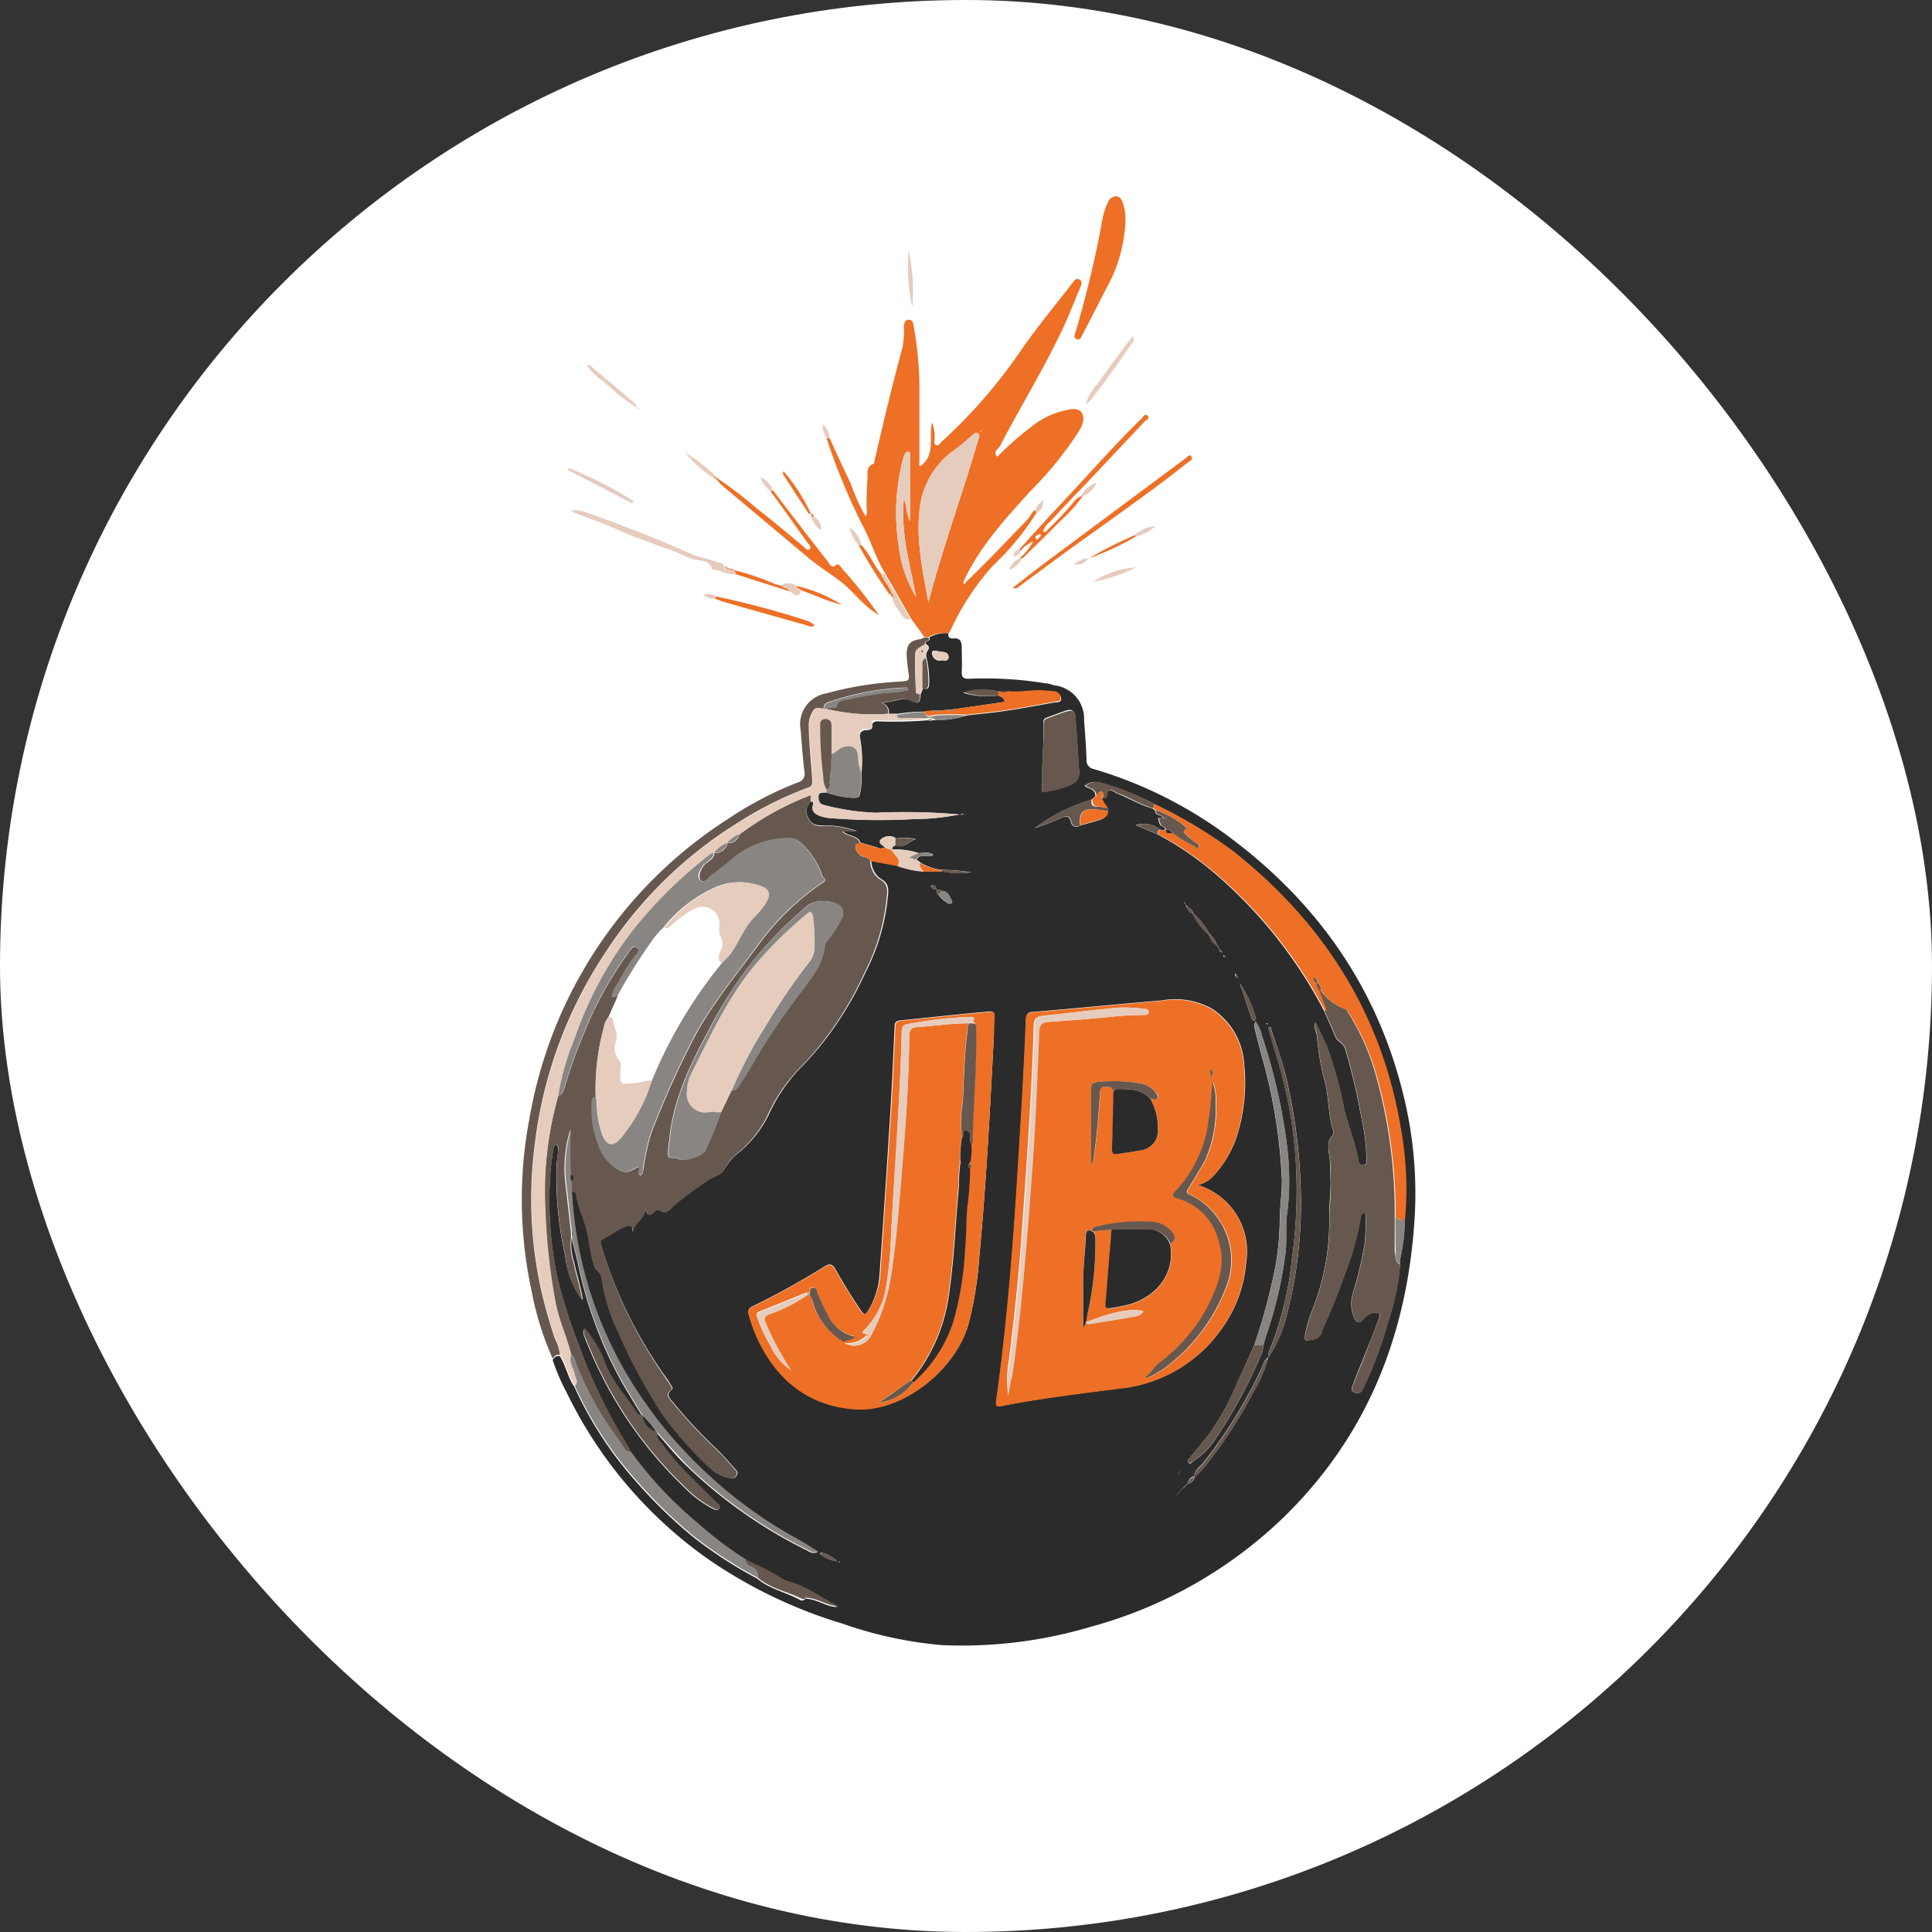 <?xml version="1.0" encoding="UTF-8"?> <svg xmlns="http://www.w3.org/2000/svg" viewBox="0 0 180 180"><rect x="0" y="0" width="180" height="180" fill="#333333" stroke="none"/><defs><style>.cls-1{fill:#fff;}.cls-2{fill:#2b2b2b;}.cls-3{fill:#ed7026;}.cls-4{fill:#67584f;}.cls-5{fill:#e6ccbd;}.cls-6{fill:#888582;}</style></defs><g id="Слой_2" data-name="Слой 2"><g id="Слой_1-2" data-name="Слой 1"><rect class="cls-1" width="180" height="180" rx="90"></rect><path class="cls-2" d="M88.37,59c-.08.41.14.5.49.48.55-.05.74.28.74.76,0,.78.05,1.56,0,2.34,0,.51.13.67.65.66a34.83,34.83,0,0,1,7.14.42c.28,0,.56.12.83.19A3.13,3.13,0,0,1,101,67.14c.1,1.22.19,2.44.23,3.65a.8.8,0,0,0,.67.86,40,40,0,0,1,12.18,6c8.5,6.19,14.26,14.28,16.72,24.57a38.1,38.1,0,0,1,1,11.21c-.65,10.72-4.31,20.17-12.06,27.79a41.46,41.46,0,0,1-18.07,10.33,42,42,0,0,1-13.92,1.72,37.62,37.62,0,0,1-9.26-2,44.66,44.66,0,0,1-12.5-6,40.67,40.67,0,0,1-13.21-15.56,19.92,19.92,0,0,1-1.29-3,.64.64,0,0,1,.67-.37c.56.91.74,2,1.36,2.88a35,35,0,0,0,5.86,8.95,45.51,45.51,0,0,0,5.16,5,40,40,0,0,0,6,3.9c1.18,1,2.7,1.26,4,2a.35.35,0,0,0,.48-.12h0c1.07,0,2,.79,3,.77-1.59-.73-3-1.88-4.68-2.31a2.44,2.44,0,0,1-.69-.33c-1-.66-2.18-1.16-3.29-1.72a34.15,34.15,0,0,1-4.57-3.47,35.64,35.64,0,0,1-6-6.38l-.08-.14a.12.12,0,0,0-.08-.06,2,2,0,0,0-.17-.43A54.42,54.42,0,0,1,54,125.54a50.2,50.2,0,0,1-2.11-6.64,35.23,35.23,0,0,1-.64-9.34,25.28,25.28,0,0,1,.32-2.6c0-.14.1-.27.23-.28s.22.2.21.34c0,.49-.12,1-.15,1.46a33,33,0,0,0,.8,8.52,7.85,7.85,0,0,0,1.64,4.11c-.17-1.24-.57-2.33-.79-3.46a5.37,5.37,0,0,1-.25-2.32c.21.84.42,1.68.61,2.52A39,39,0,0,0,58,128.9c.58,1,1.2,2,1.81,3-.32,0-.47-.19-.62-.41-1-1.54-2.32-2.87-2.92-4.69a11.11,11.11,0,0,0-1.82-3c-.24.37,0,.68.1,1,.38.94.77,1.87,1.22,2.78a38,38,0,0,0,8.06,11.07,10.49,10.49,0,0,0,2.53,1.9c.22.11.5.19.65,0s-.13-.35-.26-.49c-1.17-1.17-2.36-2.32-3.5-3.52-.65-.7-1.21-1.49-1.81-2.22a.93.93,0,0,1-.24-.79c.95,1.05,1.84,2.19,2.88,3.15a44.14,44.14,0,0,0,11.19,7.81.92.92,0,0,0,.9.13c-.66-.41-1.24-.82-1.87-1.15a41.72,41.72,0,0,1-9.49-7.1,40.39,40.39,0,0,1-5.41-6.59A37.43,37.43,0,0,1,53.27,111c.2,0,.4.08.43.28.23,1.41.95,2.67,1.16,4.09a15.06,15.06,0,0,0,.56,2.65c.15.41.61.56.65,1a17.36,17.36,0,0,0,1.57,5.1,51.38,51.38,0,0,0,4.12,7.66,34.65,34.65,0,0,0,4.36,4.94,3.82,3.82,0,0,0,1.94,1,.44.44,0,0,0,.53-.19.38.38,0,0,0,0-.56c-.61-.67-1.19-1.38-1.85-2a45.54,45.54,0,0,1-4-4.29c-.28-.33-.79-.72-.15-1.22.15-.12,0-.3-.07-.42-.22-.35-.44-.7-.68-1A41.69,41.69,0,0,1,56,116c-.08-.26-.1-.47.17-.6.66-.33,1.23-.81,1.94-1.09s.81-.21.82.5c.11-1,1.18-1.26,1.18-2.27.15.67.39.79.82.36.14-.13.34-.27.48-.17.66.47,1-.09,1.35-.42A36.54,36.54,0,0,1,66,109.93c.49-.34,1.18-.44,1.48-1a5.37,5.37,0,0,1,1.38-1.57,10.62,10.62,0,0,0,2.89-3.78,15.33,15.33,0,0,1,2.75-4,31.45,31.45,0,0,0,2.16-2.43,32.23,32.23,0,0,0,4-6.6,19.32,19.32,0,0,0,2-6.49c.05-.7.36-1.62-.48-2.11a2.08,2.08,0,0,1-1-1.77l2.54.48a8.86,8.86,0,0,0,2.44.52l1.67,0a6.8,6.8,0,0,0,2.66.08,20.19,20.19,0,0,0-2.69-.22,4.69,4.69,0,0,1-2-.65l-.4-.3c.36-.64,1-.09,1.56-.44-.45-.34-.92-.16-1.36-.17a7,7,0,0,0-2.48-.34h0c0-.21.13-.37.36-.38.78.34,1.23-.44,1.88-.57a4.53,4.53,0,0,0-1.87-.07,1.08,1.08,0,0,0-1.39.07c-.32.35.18.53.38.75a.86.86,0,0,1-.81,0l-1.49-.43c-.28-.7-1.12-.57-1.68-1.08h1.34a8.64,8.64,0,0,0-3-.53c-.7,0-1.15,0-1.48-.61a1.18,1.18,0,0,1,.19-1.61c.26,0,.24.17.19.32-.18.57.17.82.6,1a3.54,3.54,0,0,0,.91.21,57.12,57.12,0,0,0,7.85.1,22.65,22.65,0,0,0,4.71-.52c-.13.17-.28.11-.43.09a57.57,57.57,0,0,0-7.77-.16,22.08,22.08,0,0,1-4.8-.71c-.51-.1-.58-.49-.55-.86s.45-.28.73-.32a8.09,8.09,0,0,0,2.58.5c.27,0,.52,0,.55-.37a7.06,7.06,0,0,0,.15-2,11.63,11.63,0,0,0-.11-3.06c-.11-.42-.08-.85.57-.88.17,0,.59,0,.54-.39s.31-.44.59-.42a37.84,37.84,0,0,0,4.64-.11.32.32,0,0,0,.36,0l.37,0a9.88,9.88,0,0,0,2.91-.45c.64-.08,1.28-.14,1.92-.21,2.09-.23,4.15-.63,6.22-1,.22,0,.61,0,.58-.35a.66.66,0,0,0-.6-.63l-1.08-.09c-1.09-.07-2.18.22-3.27.07l-.76,0H93a6,6,0,0,0-3.25.11A7.65,7.65,0,0,0,93,64.8c.26.11.54.18.64.59l-4.7.68-.67.05-.6.08-.6,0-.92.1a15.7,15.7,0,0,0-2.56.21l-.79,0a.84.84,0,0,0-.6-1c.62-.12,1-.18,1.46-.28a1.6,1.6,0,0,1,1.12,0c.81.41.94.33,1-.57l.23-.53c.42.14.54,0,.56-.45a9.45,9.45,0,0,0-.24-2.37.79.79,0,0,1,.11-.71c.2-.27.07-.47-.19-.6-.13-.33.56-.22.32-.61A3.06,3.06,0,0,1,88.37,59Zm22,25.1-.09-.07.06.1.16.15a.34.34,0,0,0,.14.32.65.65,0,0,0,.46.5,6.21,6.21,0,0,0,1.54,2,1.56,1.56,0,0,0,.65.92l.15.16.17.3c0,.12.06.24.22.24s.05,0,.05,0-.09-.2-.21-.25-.11-.2-.17-.3l-.14-.16a2,2,0,0,0-.63-.94,8.51,8.51,0,0,0-1.57-2,.61.61,0,0,0-.45-.48c-.06-.09-.13-.18-.19-.28Zm-.8,55.2.16-.15.16-.16.15-.15.16-.16.16-.15.16-.16.15-.15a.73.73,0,0,0,.63-.62,6.92,6.92,0,0,0,.73-.7,40.57,40.57,0,0,0,4.63-7,13.6,13.6,0,0,0,1.5-3.4,12.66,12.66,0,0,0,1.72-3.95,41.35,41.35,0,0,0,1.29-12.2,50.8,50.8,0,0,0-1.47-10.49c-.37-1.41-.89-2.78-1.33-4.18l-.21.07c.31,1.07.61,2.15.94,3.22a41.4,41.4,0,0,1,1.7,11.16,45.65,45.65,0,0,1-.44,7.2,31,31,0,0,1-2.08,8.48,1.45,1.45,0,0,0-.13.68c-.34.17-.41.52-.54.82a44.88,44.88,0,0,1-5.45,8.91c-.31.42-.87.7-.89,1.32a.75.75,0,0,0-.6.64l-.16.16-.16.15-.15.16-.15.16-.16.16-.15.15-.16.16,0,.06Zm.16-2,.16-.15L110,137l.07-.09L110,137l-.14.16-.16.16,0,0a.07.07,0,0,0,0,0Zm5.62-46.15a.14.14,0,0,0,0,.06h0l-.07-.07c0-.14,0-.32-.16-.39,0,0-.06,0-.06,0C115.07,91,115.2,91.09,115.34,91.17ZM87.27,82.9c0,.17,0,.37.17.48a2.58,2.58,0,0,0,.85.76c.22.15.52,0,.4-.2-.2-.37-.34-.91-.93-.92-.13-.18-.32-.1-.49-.11-.06-.31-.18-.52-.57-.38C86.81,82.85,87.06,82.84,87.27,82.9ZM76.52,144.64c-.19.07-.09.14,0,.22a3,3,0,0,0,1.48.6A3.33,3.33,0,0,0,76.52,144.64Zm26.16-70.3,0,0c.15,0,.39,0,.41-.12.09-1,.65-.44,1-.29,1.09.43,2.11,1.06,3.25,1.39l.27.17c0,.58.62.39.8.73h0l-.51,0a2.28,2.28,0,0,0,.18.61c.11.19.42.19.49.45a.64.64,0,0,1-.49,0,2.43,2.43,0,0,0-2.26-.41l2,.85a30.19,30.19,0,0,1,5.66,3.91,43.3,43.3,0,0,1,9.89,12.57l1,2.29a1.2,1.2,0,0,0,.23.4c.6.52.63.5.81,1.14a59.72,59.72,0,0,1,1.44,6.19,18.4,18.4,0,0,1,.46,3.84c0,.21,0,.46-.27.5a.44.44,0,0,1-.48-.41c-.29-1.59-.87-3.08-1.29-4.63a38.74,38.74,0,0,0-1.71-6.18c-.33-.71-.69-1.4-1-2.09-.22.49.08.83.13,1.23a24.67,24.67,0,0,0,.66,4c.48,1.6.36,3.28.85,4.87a.46.46,0,0,1,0,.37c-.63.6-.43,1.38-.34,2.06s.08,1.6.11,2.4c0,1.06-.15,2.12-.13,3.18a22.17,22.17,0,0,1-1.56,8.64,13,13,0,0,0-.7,2.38c0,.25-.11.53.23.5.57-.05,1.15-.12,1.34-.83a6.79,6.79,0,0,1,.39-.93c.89-2,1.62-4,2.35-6.08a26,26,0,0,0,.87-3.61c0-.18.07-.41.28-.41s.21.26.2.43a21.41,21.41,0,0,1-.1,2.4,35.78,35.78,0,0,1-1.09,4.6,3.31,3.31,0,0,0,.12,2.34c.17.39.44.59.81.16a1.59,1.59,0,0,1,1-.64c.45,0,.71,0,.48.6-.35.83-.64,1.69-1,2.53-.48,1.23-1,2.46-1.46,3.69-.09.24-.12.48.16.6s.56.14.73-.19c.08-.14.15-.28.22-.42a37,37,0,0,0,2.22-6,22.84,22.84,0,0,0,1.11-5.3,2.31,2.31,0,0,1,0-.53,16.82,16.82,0,0,0,.43-3.87,31.43,31.43,0,0,0-.35-8c-1.74-10.82-7.19-19.43-15.73-26.17a44.9,44.9,0,0,0-7.29-4.36,22.22,22.22,0,0,0-4.07-1.68c-.78-.27-1.55-.64-2.38,0,.37.31,1.06.29,1,1l-.4.31a16.4,16.4,0,0,0-5.23,2.63,19.68,19.68,0,0,0,2.35-.91c.48-.22.82-.32,1,.32a.53.53,0,0,0,.83.38l.21-.09a.07.07,0,0,0,.07,0c.52-.15,1-.28,1.54-.45.35-.13.73-.27.73-.76.11-.11.12-.21,0-.29a2.66,2.66,0,0,1-.53-.8A.22.22,0,0,0,102.68,74.34Zm14.17,51c-.51,1.13-1,2.26-1.53,3.38a23.93,23.93,0,0,1-2.62,4.82c-.6.77-1.23,1.52-1.85,2.28-.11.13-.29.28-.12.46s.26,0,.39-.11a6.78,6.78,0,0,0,2.12-2.11,45.09,45.09,0,0,0,4.19-7.69,2,2,0,0,0,.26-1c.13-.44.24-.89.4-1.32a38.77,38.77,0,0,0,1.63-7c.23-1.37,0-2.76.21-4.1a25.45,25.45,0,0,0-.05-6.35,52.75,52.75,0,0,0-2.3-10.06,4,4,0,0,0-.6-1.38.86.86,0,0,0-.06.74c.2.84.41,1.66.63,2.49A49.23,49.23,0,0,1,119.43,110c0,1.25-.19,2.47-.2,3.71a26.72,26.72,0,0,1-.4,4.28A57.39,57.39,0,0,1,116.85,125.35Zm-5.25-14.94a2.8,2.8,0,0,0,1.44-.83,10.12,10.12,0,0,0,2.13-3.51,16.46,16.46,0,0,0,.74-7,6.63,6.63,0,0,0-3-5.09,7.07,7.07,0,0,0-4.69-.76c-4,.34-8,.73-11.94,1.07-.49,0-.67.18-.68.69-.17,4.7-.47,9.39-.76,14.08-.44,7.16-1,14.3-2,21.4-.07.54,0,.61.55.51,3.73-.72,7.49-1.18,11.25-1.65a13.17,13.17,0,0,0,9.31-5.69,12.13,12.13,0,0,0,2.15-6A6.46,6.46,0,0,0,111.6,110.41Zm-19-14V94.67c0-.3,0-.47-.45-.43-2.77.24-5.53.56-8.3.83-.43.05-.49.24-.5.61-.13,2.76-.25,5.52-.42,8.28q-.47,7.5-1,15a7.52,7.52,0,0,1-1,3.08c-.23.42-.4.56-.75,0-.82-1.2-1.58-2.44-2.29-3.7-.31-.55-.53-.69-1.11-.32a73.36,73.36,0,0,1-6.67,3.69c-.33.16-.45.32-.35.71a15,15,0,0,0,.82,2.27c1.82,3.91,4.82,6.31,9.17,6.58s9.24-3.59,10.48-7.9a33.55,33.55,0,0,0,1-6.14C91.88,110.35,92.24,103.41,92.6,96.46Zm4.51-22.63A10.07,10.07,0,0,0,99.88,73c.44-.28.71-.54.66-1.1-.12-1.65-.21-3.3-.34-5,0-.42-.19-.89-.76-.73s-1.31.47-2,.72c-.24.1-.23.32-.22.53C97.28,69.62,97,71.72,97.11,73.83ZM87.79,61.5c.33.15.6,0,.57-.3,0-.56-.61-.42-1-.53s-.57-.05-.52.26A.7.7,0,0,0,87.79,61.5ZM115.5,91.61c.38,1.11.75,2.22,1.13,3.32a.19.19,0,0,0,.24.14.17.17,0,0,0,.12-.24A10.6,10.6,0,0,0,115.5,91.61Zm-1.33-2.52L114,89s-.06.09,0,.12.08,0,.12.07ZM118,95.33s0,0,0,.06,0,.08.09,0a.11.11,0,0,0,0-.06ZM78.27,145.48l-.06,0c-.07,0-.07.06,0,.09l.06,0S78.27,145.5,78.27,145.48Z"></path><path class="cls-3" d="M88.37,59a3.06,3.06,0,0,0-1.87.35h-.38l-1.25-1.73q-1.2-2.12-2.42-4.23c-.83-1.34-1.26-2.87-2-4.27A57.61,57.61,0,0,1,77,40.8h.28c.65,1.43,1.32,2.86,2,4.3a17.81,17.81,0,0,0,1.36,3c.22-.28.09-.59.1-.86,0-.89,0-1.77.09-2.65,0-.5-.15-1.1.53-1.37.1,0,.11-.28.15-.43.8-3.47,1.62-6.93,2.56-10.36a8.21,8.21,0,0,0,.15-1.85c0-.33,0-.76.42-.79s.44.38.5.68a32.21,32.21,0,0,1,.52,6c0,2.18,0,4.37,0,6.55,0,.14-.08.3.09.41,1.4-1,.8-2.58,1.07-4.08a3.43,3.43,0,0,1,.26,1.48c0,.22-.12.53.12.64s.38-.19.54-.33a47.48,47.48,0,0,0,7.38-8.5c1.52-2.2,3.24-4.25,4.87-6.37.15-.2.31-.38.58-.22s.21.4.12.62c-.65,1.55-1.24,3.11-2,4.62-1.62,3.36-3.57,6.55-5.31,9.86a2.2,2.2,0,0,1-.45.7.43.43,0,0,0,0,.7A27.27,27.27,0,0,1,96,39.83a7.8,7.8,0,0,1,3.64-1.68c1-.21,1.54.4,1.18,1.42a4,4,0,0,1-.31.62,33.45,33.45,0,0,1-4.44,5.49c-2.37,2.61-4.77,5.21-6.28,8.46,0,.08-.11.17,0,.24s.1-.06.15-.1c2-1.89,3.87-3.9,5.78-5.87.27-.28.38-.68.72-.9l.13.27a25.25,25.25,0,0,1-4.07,4.93,24.19,24.19,0,0,0-4,6.14A.8.8,0,0,1,88.37,59Zm-1.87-2.9C87.84,51,89.68,46,91.13,41c.05-.2.21-.43,0-.57s-.42,0-.6.21c-.48.42-1,.85-1.49,1.24a7.69,7.69,0,0,0-3.28,5C85.25,50,85.94,53.05,86.5,56.14Zm-1.16-.53c-.55-3-1.45-5.93-1.13-9.09.31.64.17,1.33.58,2.08,0-2.14,0-4.09,0-6,0-.16.09-.41-.14-.47s-.33.18-.41.37a2.29,2.29,0,0,0-.12.37,19.77,19.77,0,0,0-.36,8.21A11.6,11.6,0,0,0,85.34,55.61Zm6-15.33a1.33,1.33,0,0,0,.06-.12l0,0s-.08,0-.08.07S91.37,40.24,91.39,40.28Z"></path><path class="cls-4" d="M86.12,59.4h.38c.24.39-.45.28-.32.61-.37.29-.93.4-.92,1,0,1,0,2.11.06,3.16,0,.21,0,.57.39.48,0,.9-.16,1-1,.57a1.6,1.6,0,0,0-1.12,0c-.41.1-.84.16-1.46.28a.84.84,0,0,1,.6,1A18.21,18.21,0,0,1,77,66.05c.26-.28.83,0,.9-.23.19-.67.74-.58,1.17-.68a24,24,0,0,1,4-.63c.53,0,1.05-.15,1.58-.24-.1-.17-.17-.23-.24-.22a25.15,25.15,0,0,0-7.28,1.38.57.57,0,0,0-.4.59c-.37,0-.77-.22-1,.25a2.46,2.46,0,0,0-.38,1.16c0,1.74.22,3.47.32,5.2,0,.31.08.59-.35.74a33.59,33.59,0,0,0-6.57,3.28,39.5,39.5,0,0,0-12.4,12.18,40.94,40.94,0,0,0-6.51,17.66,39.38,39.38,0,0,0,.48,13.26,45.46,45.46,0,0,0,1.39,5,4.07,4.07,0,0,1,.46,1.47.64.64,0,0,0-.67.37,28.09,28.09,0,0,1-2-6.45,40.2,40.2,0,0,1-.16-16A41.48,41.48,0,0,1,67.87,76.27a33.08,33.08,0,0,1,6.46-3.37.84.84,0,0,0,.61-1.05c-.14-1.26-.25-2.53-.34-3.8A2.91,2.91,0,0,1,77,64.6a30.87,30.87,0,0,1,6.75-1.09c1-.07,1-.07.87-1-.07-.51-.13-1-.15-1.55,0-.92.34-1.29,1.27-1.41A2.53,2.53,0,0,0,86.12,59.4Z"></path><path class="cls-3" d="M104.86,20.52A13.94,13.94,0,0,1,103,27q-1.06,2.1-2.15,4.18c-.12.22-.2.56-.54.42s-.17-.44-.1-.68a98.22,98.22,0,0,0,2.49-10.43,6,6,0,0,1,.55-1.69.79.79,0,0,1,.72-.51c.37,0,.53.3.64.6A4.8,4.8,0,0,1,104.86,20.52Z"></path><path class="cls-3" d="M72,45.66Q74.53,49,77.1,52.28c.2.26.33.75.86.32.15-.12.38.22.52.4a41,41,0,0,1,3.18,4,2,2,0,0,0,.31.34h0c-1.49-.79-2.42-2.23-3.72-3.22-.92-.7-1.93-1.32-2.84-2.07l-8.11-6.8c-.23-.2-.42-.45-.63-.67a.27.27,0,0,1,.08-.07,35.81,35.81,0,0,1,3.76,2.86c1.5,1.16,2.94,2.39,4.4,3.59.15.12.31.39.51.21s0-.41-.17-.58C74.11,49,73,47.4,71.8,45.8ZM78.05,53,78,53s0,.07,0,.11,0,0,0,.05Z"></path><path class="cls-3" d="M95,52a5.15,5.15,0,0,0,1.26-1.55,2.91,2.91,0,0,0-1.2.89L95,51.14c1.29-1.41,2.57-2.85,3.89-4.24,2.48-2.62,4.84-5.35,7.43-7.87.16-.16.34-.55.6-.29s-.15.39-.29.54c-1.94,2.06-3.87,4.12-5.81,6.17-1,1-2,2.1-3,3.16a2,2,0,0,0-.64.86c.23.21.33,0,.43-.13A28.74,28.74,0,0,0,100,46.81a1.58,1.58,0,0,1,.72-.58l.15,0a14.12,14.12,0,0,1-2.07,2.3c-1.16,1.18-2.36,2.34-3.54,3.5Zm1.73-2.18c-.16.07-.36.17-.2.35s.24,0,.31-.16.19-.09.11-.2S96.78,49.8,96.71,49.86Z"></path><path class="cls-3" d="M94.37,54.75c1.16-.9,2.23-1.75,3.32-2.56l12.75-9.48c.17-.12.39-.45.57-.17s-.19.43-.37.57c-3.79,3-7.74,5.7-11.62,8.53-1.37,1-2.71,2-4.07,3A.45.45,0,0,1,94.37,54.75Z"></path><path class="cls-5" d="M68.62,53.52c-.79.07-1.47-.42-2.25-.44C66.07,52,65,52.33,64.28,52a22.76,22.76,0,0,0-2.67-1.05c-.9-.34-1.79-.7-2.68-1L56.26,48.8l-2.69-1c-.07,0-.12-.08-.34-.25a3.16,3.16,0,0,1,1.49.23c3.25,1.15,6.46,2.38,9.6,3.8.79.35,1.65.44,2.43.77.25.11.59,0,.71.38s.31.2.49.24h0c.12.18.32.13.49.17h0Z"></path><path class="cls-3" d="M66.67,55.56a81.56,81.56,0,0,1,8.42,2.24,1.89,1.89,0,0,1,.8.46c-.34.27-.65,0-1-.08-2.5-.69-5-1.4-7.48-2.11a7.31,7.31,0,0,1-.78-.29Z"></path><path class="cls-5" d="M101.15,37.69a4.51,4.51,0,0,1,1.1-1.92c.9-1.29,1.85-2.55,2.79-3.82.15-.2.32-.39.51-.61.19.35,0,.55-.16.74q-1.8,2.67-3.78,5.21a2.93,2.93,0,0,1-.46.4Z"></path><path class="cls-3" d="M80.25,50.78c.76.8,1.15,1.85,1.85,2.69.24.66.78,1.16,1,1.85a.18.18,0,0,1-.27,0A46.27,46.27,0,0,1,80,50.79Z"></path><path class="cls-5" d="M58.91,46.9l-6-3.11.09-.17a34.46,34.46,0,0,1,6,3.05Z"></path><path class="cls-3" d="M75.59,47.82a.19.19,0,0,1-.27,0l-2.38-3.65c0-.05,0-.14.07-.26a16.89,16.89,0,0,1,2.56,4Z"></path><path class="cls-3" d="M68.62,53.52l-.22-.4a22.83,22.83,0,0,1,3.86,1.32,2.39,2.39,0,0,0,.52.1c.19.28.65.21.79.56Z"></path><path class="cls-5" d="M83.06,55.32c-.18-.69-.72-1.19-1-1.85l.35,0q1.22,2.12,2.42,4.23c-.66.1-.85-.45-1.12-.86a2.53,2.53,0,0,1-.54-1l.11-.15-.11-.05h0c0-.15,0-.28-.17-.32Z"></path><path class="cls-5" d="M59.36,38a20,20,0,0,1-3.08-2.42,6.17,6.17,0,0,1-1.56-1.45c.07-.15.17-.15.26-.08,1.34,1.13,2.69,2.25,4,3.39.17.14.37.29.35.57Z"></path><path class="cls-5" d="M84.64,23.32A16.91,16.91,0,0,1,85,28.63,18.51,18.51,0,0,1,84.64,23.32Z"></path><path class="cls-3" d="M74.23,54.59a13.74,13.74,0,0,1,4.21,1.76C77,56,75.86,55.4,74.63,55,74.55,54.81,74.21,54.89,74.23,54.59Z"></path><path class="cls-3" d="M105.79,50a24.46,24.46,0,0,1-4.3,2,36.87,36.87,0,0,1,4.35-2.19Z"></path><path class="cls-5" d="M105.87,52.86a15.72,15.72,0,0,1-4.05,1.36A8,8,0,0,1,105.87,52.86Z"></path><path class="cls-5" d="M66.5,44.56a11.38,11.38,0,0,1-2.68-2.41,18.13,18.13,0,0,1,2.88,2.2Z"></path><path class="cls-5" d="M74.23,54.59c0,.3.32.22.4.41-.27.91-.68.29-1.06.1-.14-.35-.6-.28-.79-.56A1.26,1.26,0,0,1,74.23,54.59Z"></path><path class="cls-5" d="M80.25,50.78H80a3,3,0,0,1-.84-1.64A2.64,2.64,0,0,1,80.25,50.78Z"></path><path class="cls-5" d="M105.79,50l0-.24a3.46,3.46,0,0,1,1.87-.75A4.21,4.21,0,0,1,105.79,50Z"></path><path class="cls-5" d="M100.84,46.26l-.15,0a2.5,2.5,0,0,1,1.47-1.29,2.21,2.21,0,0,1-1.08,1.17l-.25.16Z"></path><path class="cls-5" d="M72,45.66l-.18.14a3.27,3.27,0,0,1-1-1.32A1.92,1.92,0,0,1,72,45.66Z"></path><path class="cls-5" d="M75.82,48.14a1.25,1.25,0,0,1,.69,1.25h0a2.1,2.1,0,0,1-.93-1.25Z"></path><path class="cls-5" d="M95,52l.25,0A2.43,2.43,0,0,1,94,53.13h0A1.8,1.8,0,0,1,95,52Z"></path><path class="cls-5" d="M77.3,40.79H77a1.86,1.86,0,0,1-.34-1.25A1.81,1.81,0,0,1,77.3,40.79Z"></path><path class="cls-5" d="M96.61,47.78l-.13-.27c.06-.43.39-.61.77-.95C97.16,47.14,97.06,47.55,96.61,47.78Z"></path><path class="cls-5" d="M100.08,52.58a1.92,1.92,0,0,1,1.31-.54A1.28,1.28,0,0,1,100.08,52.58Z"></path><path class="cls-5" d="M66.67,55.56v.22a1.61,1.61,0,0,1-1.13-.35A1.07,1.07,0,0,1,66.67,55.56Z"></path><path class="cls-5" d="M95,51.14l.09.24c-.11.28-.36.37-.68.51A.75.75,0,0,1,95,51.14Z"></path><path class="cls-3" d="M68.42,53.13c-.17,0-.37,0-.49-.17C68.09,53,68.3,53,68.42,53.13Z"></path><path class="cls-3" d="M68,53c-.18,0-.39,0-.49-.24Z"></path><path class="cls-3" d="M83.05,55.31c.18,0,.2.17.17.32C83.06,55.58,82.94,55.5,83.05,55.31Z"></path><path class="cls-5" d="M54.43,33.74l-.06,0,0-.09h.07S54.42,33.72,54.43,33.74Z"></path><path class="cls-5" d="M59.36,38l.21.05c-.11.15-.15,0-.21-.06Z"></path><path class="cls-3" d="M75.82,48.14h-.23v-.31h0C75.74,47.87,75.76,48,75.82,48.14Z"></path><polygon class="cls-3" points="81.97 57.34 81.99 57.36 81.97 57.34 81.97 57.34"></polygon><path class="cls-3" d="M100.83,46.27l.25-.16Z"></path><path class="cls-5" d="M102.55,44.55l0,.07,0-.07Z"></path><path class="cls-5" d="M102.55,44.55l0-.06,0,.06Z"></path><path class="cls-3" d="M66.5,44.56l.2-.21c0,.06,0,.11,0,.16a.27.27,0,0,0-.08.07Z"></path><path class="cls-3" d="M83.21,55.62l.11.05-.11.15Z"></path><path class="cls-5" d="M76.51,49.39l.06,0,0,0Z"></path><path class="cls-5" d="M101.15,37.69l0,.06,0-.06Z"></path><path class="cls-5" d="M94,53.13l-.07.06.06-.07Z"></path><path class="cls-3" d="M111.6,110.41a6.46,6.46,0,0,1,4.46,7.25,12.13,12.13,0,0,1-2.15,6,13.17,13.17,0,0,1-9.31,5.69c-3.76.47-7.52.93-11.25,1.65-.5.1-.62,0-.55-.51,1-7.1,1.56-14.24,2-21.4.29-4.69.59-9.38.76-14.08,0-.51.19-.65.68-.69,4-.34,8-.73,11.94-1.07a7.07,7.07,0,0,1,4.69.76,6.63,6.63,0,0,1,3,5.09,16.46,16.46,0,0,1-.74,7,10.12,10.12,0,0,1-2.13,3.51A2.8,2.8,0,0,1,111.6,110.41Zm-10.41,12.78c0-.3.1-.61.16-.91a29.36,29.36,0,0,0,.72-6.61c0-.33.05-.68-.23-.94l1.75-.18-.57,7c0,.35.14.41.42.36a16.43,16.43,0,0,0,1.83-.36c2.74-.81,4.28-3.14,3.76-5.62.61-.41.46-.82,0-1.27a2.51,2.51,0,0,0-1.78-.81,16.13,16.13,0,0,0-4.7.36c-.32.08-.75,0-.9.47-.53-.2-.49.19-.5.49-.09,1.53-.21,3-.26,4.58,0,1.27,0,2.55,0,4l.27-.55a.31.31,0,0,0,.34.14c1.4-.23,2.8-.45,4.19-.7a1.23,1.23,0,0,0,.85-.47C105.54,121.84,103.61,122.21,101.19,123.19Zm6-20.83c.22-.07.47.28.63,0s0-.5-.23-.7a2.27,2.27,0,0,0-1.19-.7,14.64,14.64,0,0,0-4.18-.15c-.43,0-.54.22-.54.63,0,2.36,0,4.71,0,7.07a.7.7,0,0,0,.21-.43c.31-2,.47-4.12.61-6.19,0-.27-.07-.61.38-.62s.81-.14.87.46c0,1.76-.07,3.52-.13,5.28,0,.4.11.57.54.5.68-.13,1.38-.2,2.07-.34a1.83,1.83,0,0,0,1.67-2A5.37,5.37,0,0,0,107.16,102.36Zm-.43,25.88.14.15a12.08,12.08,0,0,0,1.58-.88,16.82,16.82,0,0,0,5.89-7.84,6.77,6.77,0,0,0-3.41-8.34c-.45-.2-.37-.34-.16-.66.52-.83,1-1.67,1.5-2.53a11.55,11.55,0,0,0,1-5.44,4.48,4.48,0,0,0-.29-1.92c-.1,1.18-.16,2.35-.35,3.51a11.6,11.6,0,0,1-3.08,6.66c-.53.54-.08.65.3.76a5.42,5.42,0,0,1,3.7,3.89c.77,2.3-.09,4.33-1.12,6.32a16,16,0,0,1-4.48,5.11C107.46,127.39,107.25,127.94,106.73,128.24ZM93.94,130c.1-.62.21-1.23.3-1.84.9-6.2,1.36-12.44,1.83-18.68.33-4.37.5-8.76.67-13.14,0-.81.28-1.09,1-1.14q3-.2,6-.49c.93-.1,1.86-.13,2.8-.15.17,0,.38,0,.41-.24s-.12-.31-.33-.33a16.33,16.33,0,0,0-2.31-.12c-2.37.21-4.73.51-7.09.76-.58.06-.89.24-.91.89-.18,6.4-.66,12.79-1.1,19.18-.28,4-.71,8.06-1.22,12.07A9.72,9.72,0,0,0,93.94,130Zm18.88-30.45a.82.82,0,0,0,.06.82C113,100,113,99.77,112.82,99.55Z"></path><path class="cls-4" d="M81.08,80.22a2.08,2.08,0,0,0,1,1.77c.84.49.53,1.41.48,2.11a19.32,19.32,0,0,1-2,6.49,32.23,32.23,0,0,1-4,6.6,31.45,31.45,0,0,1-2.16,2.43,15.33,15.33,0,0,0-2.75,4,10.62,10.62,0,0,1-2.89,3.78A5.37,5.37,0,0,0,67.43,109c-.3.52-1,.62-1.48,1a36.54,36.54,0,0,0-3.16,2.36c-.38.33-.69.89-1.35.42-.14-.1-.34,0-.48.17-.43.43-.67.31-.82-.36,0,1-1.07,1.32-1.18,2.27,0-.71-.26-.73-.82-.5s-1.28.76-1.94,1.09c-.27.13-.25.34-.17.6a41.69,41.69,0,0,0,5.75,12c.24.34.46.69.68,1,.07.12.22.3.07.42-.64.5-.13.89.15,1.22a45.54,45.54,0,0,0,4,4.29c.66.61,1.24,1.32,1.85,2a.38.38,0,0,1,0,.56.44.44,0,0,1-.53.19,3.82,3.82,0,0,1-1.94-1,34.65,34.65,0,0,1-4.36-4.94,51.38,51.38,0,0,1-4.12-7.66,17.36,17.36,0,0,1-1.57-5.1c0-.46-.5-.61-.65-1a15.06,15.06,0,0,1-.56-2.65c-.21-1.42-.93-2.68-1.16-4.09,0-.2-.23-.26-.43-.28,0-.29,0-.58,0-.88.18-.24.35-.48-.08-.64a33.34,33.34,0,0,1,0-4.24,12.26,12.26,0,0,0-.48,4.78c.19,1.61.37,3.22.55,4.84v.51a5.37,5.37,0,0,0,.25,2.32c.22,1.13.62,2.22.79,3.46A7.85,7.85,0,0,1,52.68,117a33,33,0,0,1-.8-8.52c0-.48.11-1,.15-1.46,0-.14,0-.34-.21-.34s-.21.14-.23.28a25.28,25.28,0,0,0-.32,2.6,35.23,35.23,0,0,0,.64,9.34A50.2,50.2,0,0,0,54,125.54a54.42,54.42,0,0,0,4.56,9.25,2,2,0,0,1,.17.43c-.38.17-.49-.17-.65-.38s-.38-.61-.6-.9a29.19,29.19,0,0,1-3.75-6.73c-.13-.34-.18-.75-.53-1-.43-1.7-1.2-3.31-1.5-5.06a57,57,0,0,1-.91-8.34A32.72,32.72,0,0,1,52,102.13a1,1,0,0,0,.59-.76,43.53,43.53,0,0,1,1.66-4.69,34.89,34.89,0,0,1,4.42-8.08c.16-.23.36-.53.68-.29s0,.53-.13.72a12.87,12.87,0,0,0-1.38,2.15c-.27.55-.79,1-.78,1.73l.54-.17-.89,2a2.07,2.07,0,0,0-.45,1,21.66,21.66,0,0,0-.75,6.51c-.43,0-.32.39-.34.66a8.36,8.36,0,0,0,.54,3.58,4.23,4.23,0,0,0,2,2.54c.76.4,1.25-.09,1.81-.32.28.27-.21.57.12.81.28-.13.27-.4.32-.64a21.82,21.82,0,0,1,.7-3.25,85.89,85.89,0,0,1,3.78-8.5c1.7-3.35,4.1-6.21,6.3-9.19a24.13,24.13,0,0,1,5.84-5.65c.21-.14.47-.28.12-.58-.12-.1-.15-.32-.21-.48a7.24,7.24,0,0,0-1.88-2.71,1.41,1.41,0,0,0-1.06-.42A8.06,8.06,0,0,0,68.29,80a22.23,22.23,0,0,1-2,1.57c-.31.23-.7.78-1,.44s0-1,.31-1.4c.09-.15.3-.2.42-.34s.59-.37.53-.79h0a1.2,1.2,0,0,0,1.24-.93h0a1,1,0,0,0,1.09-.79,27.09,27.09,0,0,1,6.66-3.68v.64a1.18,1.18,0,0,0-.19,1.61c.33.59.78.66,1.48.61a8.64,8.64,0,0,1,3,.53H78.45c.56.51,1.4.38,1.68,1.08-.16.09-.45,0-.43.35a1.09,1.09,0,0,0,.57.85C80.53,79.9,80.93,79.86,81.08,80.22ZM67.16,103.64l1-2.07c.32.08.49-.12.63-.34.43-.68.88-1.35,1.26-2a60.25,60.25,0,0,1,4.3-6.45c1-1.43,2.3-2.75,2.48-4.65a1,1,0,0,1,.29-.54,10,10,0,0,0,1.27-2,.9.9,0,0,0-.28-1.3,3,3,0,0,0-2.79,0A39.64,39.64,0,0,0,69.77,90a42.71,42.71,0,0,0-3.92,6.32c-1.71,3.16-3.2,6.37-3.51,10a7.49,7.49,0,0,0-.11,1.23c0,.55.69.18,1,.44s2.25-.27,2.47-.8A31.56,31.56,0,0,0,67.16,103.64Z"></path><path class="cls-3" d="M92.6,96.46c-.36,7-.72,13.89-1.39,20.82a33.55,33.55,0,0,1-1,6.14c-1.24,4.31-6.18,8.17-10.48,7.9s-7.35-2.67-9.17-6.58a15,15,0,0,1-.82-2.27c-.1-.39,0-.55.35-.71a73.36,73.36,0,0,0,6.67-3.69c.58-.37.8-.23,1.11.32.71,1.26,1.47,2.5,2.29,3.7.35.51.52.37.75,0A7.52,7.52,0,0,0,82,119q.51-7.5,1-15c.17-2.76.29-5.52.42-8.28,0-.37.07-.56.5-.61,2.77-.27,5.53-.59,8.3-.83.49,0,.45.13.45.43ZM78.61,125l.09.14a1.79,1.79,0,0,0,2.47-.75A17.08,17.08,0,0,0,83,118.9c.39-2.51.62-5,.83-7.57.42-4.91.82-9.83.88-14.76,0-.55.15-.83.7-.87,1.63-.12,3.25-.37,4.88-.36-.19.21-.14.49-.18.74-.28,2.15-.31,4.33-.42,6.49a11.53,11.53,0,0,0-.07,3.37,9.73,9.73,0,0,0-.17,2.09l-.08,0c0,.06,0,.14.08.13a15.12,15.12,0,0,0-.16,2.33l0,0h0c-.09,1.11-.19,2.22-.27,3.33-.16,2.33-.34,4.65-.69,7a15.86,15.86,0,0,1-3.44,7.78c-1,.64-2,1.44-3,2.06a4.47,4.47,0,0,0,3.19-1.89,12.94,12.94,0,0,0,3.69-5.6,29.4,29.4,0,0,0,1.11-6.72c.14-1.31.1-2.64.21-4a25.68,25.68,0,0,0,.26-3.61c.22-.17.18-.35,0-.54a5.25,5.25,0,0,0,.11-1.81c0-.06.12-.12.13-.18.07-3.54.4-7.08.33-10.63,0-.21,0-.43-.29-.44.35-.62-.16-.48-.45-.49a37.25,37.25,0,0,0-5.47.63c-.52.06-.69.23-.7.75-.14,6.38-.66,12.73-1,19.1a34.85,34.85,0,0,1-.48,4.79,7.22,7.22,0,0,1-2,3.88c-.15.15-.35.32.07.35l.14.14a2.38,2.38,0,0,1-2.09.72l-.1-.14c.33-.17.75-.12,1.1-.48a3.65,3.65,0,0,1-2.63-2.16,18.09,18.09,0,0,1-.9-1.89c-.1-.22-.16-.52-.41-.52s-.23.39-.37.59c-.07,0-.16-.11-.21-.09l-4.39,1.78c-.36.15-.23.41-.15.65a13.6,13.6,0,0,0,1.19,2.53,5.56,5.56,0,0,0,1.9,2.26,27.3,27.3,0,0,1-2.37-4.43c-.22-.53-.06-.63.38-.82a14.2,14.2,0,0,0,3.65-1.88c.1.21.23.4.31.62A6.27,6.27,0,0,0,78.61,125Z"></path><path class="cls-4" d="M130.46,117.83a22.84,22.84,0,0,1-1.11,5.3,37,37,0,0,1-2.22,6c-.07.14-.14.28-.22.42-.17.33-.46.3-.73.19s-.25-.36-.16-.6c.49-1.23,1-2.46,1.46-3.69.33-.84.62-1.7,1-2.53.23-.56,0-.64-.48-.6a1.59,1.59,0,0,0-1,.64c-.37.43-.64.23-.81-.16a3.31,3.31,0,0,1-.12-2.34,35.78,35.78,0,0,0,1.09-4.6,21.41,21.41,0,0,0,.1-2.4c0-.17,0-.42-.2-.43s-.24.23-.28.41a26,26,0,0,1-.87,3.61c-.73,2-1.46,4.1-2.35,6.08a6.79,6.79,0,0,0-.39.93c-.19.71-.77.78-1.34.83-.34,0-.27-.25-.23-.5a13,13,0,0,1,.7-2.38,22.17,22.17,0,0,0,1.56-8.64c0-1.06.17-2.12.13-3.18,0-.8,0-1.6-.11-2.4s-.29-1.46.34-2.06a.46.46,0,0,0,0-.37c-.49-1.59-.37-3.27-.85-4.87a24.67,24.67,0,0,1-.66-4c0-.4-.35-.74-.13-1.23.34.69.7,1.38,1,2.09a38.74,38.74,0,0,1,1.71,6.18c.42,1.55,1,3,1.29,4.63a.44.44,0,0,0,.48.41c.26,0,.27-.29.27-.5a18.4,18.4,0,0,0-.46-3.84A59.72,59.72,0,0,0,125.44,98c-.18-.64-.21-.62-.81-1.14a1.2,1.2,0,0,1-.23-.4l-1-2.29c.19-.15.1-.3,0-.48-.19-.47-.36-1-.54-1.43l.13-.1a4.31,4.31,0,0,0,2.3,1.81c.14,0,.25.25.34.4a22.21,22.21,0,0,1,2.61,6,47,47,0,0,1,1.7,13c0,1.06,0,2.12,0,3.17C130.05,117,129.91,117.56,130.46,117.83Z"></path><path class="cls-5" d="M52,102.13a32.72,32.72,0,0,0-1.17,10.69,57,57,0,0,0,.91,8.34c.3,1.75,1.07,3.36,1.5,5.06-.27.69.21,1.23.33,1.84.07.35.41.7,0,1.06-.62-.88-.8-2-1.36-2.88a4.07,4.07,0,0,0-.46-1.47,45.46,45.46,0,0,1-1.39-5,39.38,39.38,0,0,1-.48-13.26,40.94,40.94,0,0,1,6.51-17.66,39.5,39.5,0,0,1,12.4-12.18,33.59,33.59,0,0,1,6.57-3.28c.43-.15.37-.43.35-.74-.1-1.73-.31-3.46-.32-5.2a2.46,2.46,0,0,1,.38-1.16c.26-.47.66-.29,1-.25l.22,0a18.21,18.21,0,0,0,5.75.46l.79,0c.07.39.39.27.62.28.6,0,1.2,0,1.79,0,.42,0,.89-.17,1.24.22l-.37,0c-.13-.17-.25-.16-.36,0a37.84,37.84,0,0,1-4.64.11c-.28,0-.66-.13-.59.42s-.37.38-.54.39c-.65,0-.68.46-.57.88A11.63,11.63,0,0,1,80.24,72a4,4,0,0,1-.3-1.48c0-.8-.5-1.08-1.29-.91-.48.11-.73.56-1.18.67V67.92c0-.42,0-.91-.55-.93s-.5.54-.51.87a36.5,36.5,0,0,0,.3,4.56A2,2,0,0,0,77,73.53l0,.31c-.28,0-.71-.16-.73.32s0,.76.55.86a22.08,22.08,0,0,0,4.8.71,57.57,57.57,0,0,1,7.77.16c.15,0,.3.08.43-.09a22.65,22.65,0,0,1-4.71.52,57.12,57.12,0,0,1-7.85-.1,3.54,3.54,0,0,1-.91-.21c-.43-.18-.78-.43-.6-1,.05-.15.07-.33-.19-.32v-.64a27.09,27.09,0,0,0-6.66,3.68,2.39,2.39,0,0,0-1.09.79h0a3.25,3.25,0,0,0-1.24.93h0a1,1,0,0,0-.28.11,42,42,0,0,0-7,6.81A35.49,35.49,0,0,0,53.53,96.7,24.26,24.26,0,0,0,52,102.13Z"></path><path class="cls-3" d="M122.93,92.3c.18.48.35,1,.54,1.43.07.18.16.33,0,.48a43.3,43.3,0,0,0-9.89-12.57,30.19,30.19,0,0,0-5.66-3.91c0-.22,0-.39.25-.44a.64.64,0,0,0,.49,0h0c0,.51.42.24.64.33a9,9,0,0,0,2,1.19c.1.06.17.35.35.15s0-.35-.18-.43a6.82,6.82,0,0,1-1.06-.87c-.36-.33.34-.42.06-.61a8,8,0,0,0-2.78-1.59l-.27-.17c0-.13.08-.26.13-.39a44.9,44.9,0,0,1,7.29,4.36c8.54,6.74,14,15.35,15.73,26.17a31.43,31.43,0,0,1,.35,8c-.32.62-.6,0-.9,0a47,47,0,0,0-1.7-13,22.21,22.21,0,0,0-2.61-6c-.09-.15-.2-.36-.34-.4a4.31,4.31,0,0,1-2.3-1.81.72.72,0,0,0-.33-.61c0-.21,0-.45-.32-.52-.08.27.07.43.22.59A1.16,1.16,0,0,0,122.93,92.3Z"></path><path class="cls-6" d="M53.56,129.12c.4-.36.06-.71,0-1.06-.12-.61-.6-1.15-.33-1.84.35.24.4.65.53,1a29.19,29.19,0,0,0,3.75,6.73c.22.29.39.61.6.9s.27.55.65.38a.12.12,0,0,1,.08.06c0,.09,0,.13.08.14a35.64,35.64,0,0,0,6,6.38,34.15,34.15,0,0,0,4.57,3.47c-.08.44.28.61.55.72a.91.91,0,0,1,.57,1,40,40,0,0,1-6-3.9,45.51,45.51,0,0,1-5.16-5A35,35,0,0,1,53.56,129.12Z"></path><path class="cls-6" d="M53.28,114.82c-.18-1.62-.36-3.23-.55-4.84a12.26,12.26,0,0,1,.48-4.78,33.34,33.34,0,0,0,0,4.24.94.94,0,0,0,.08.64c0,.3,0,.59,0,.88a37.43,37.43,0,0,0,6.17,18.76,40.39,40.39,0,0,0,5.41,6.59,41.72,41.72,0,0,0,9.49,7.1c.63.33,1.21.74,1.87,1.15a.92.92,0,0,1-.9-.13,44.14,44.14,0,0,1-11.19-7.81c-1-1-1.93-2.1-2.88-3.15a.07.07,0,0,0-.08-.05,6.79,6.79,0,0,0-1.32-1.56h0c-.61-1-1.23-2-1.81-3a39,39,0,0,1-4.15-11.05c-.19-.84-.4-1.68-.61-2.52V115C53.4,115,53.37,114.89,53.28,114.82Z"></path><path class="cls-4" d="M97.11,73.83c-.15-2.11.17-4.21.14-6.32,0-.21,0-.43.22-.53.66-.25,1.3-.53,2-.72s.73.31.76.73c.13,1.65.22,3.3.34,5,0,.56-.22.82-.66,1.1A10.07,10.07,0,0,1,97.11,73.83Z"></path><path class="cls-6" d="M116.85,125.35a57.39,57.39,0,0,0,2-7.41,26.72,26.72,0,0,0,.4-4.28c0-1.24.22-2.46.2-3.71a49.23,49.23,0,0,0-1.88-11.56c-.22-.83-.43-1.65-.63-2.49a.86.86,0,0,1,.06-.74,4,4,0,0,1,.6,1.38,52.75,52.75,0,0,1,2.3,10.06,25.45,25.45,0,0,1,.05,6.35c-.23,1.34,0,2.73-.21,4.1a38.77,38.77,0,0,1-1.63,7c-.16.43-.27.88-.4,1.32Z"></path><path class="cls-4" d="M61.16,133.42a.07.07,0,0,1,.08.05.93.93,0,0,0,.24.79c.6.73,1.16,1.52,1.81,2.22,1.14,1.2,2.33,2.35,3.5,3.52.13.14.42.28.26.49s-.43.12-.65,0a10.49,10.49,0,0,1-2.53-1.9,38,38,0,0,1-8.06-11.07c-.45-.91-.84-1.84-1.22-2.78-.1-.27-.34-.58-.1-1a11.11,11.11,0,0,1,1.82,3c.6,1.82,1.92,3.15,2.92,4.69.15.22.3.44.62.41h0A1.76,1.76,0,0,0,61.16,133.42Z"></path><path class="cls-6" d="M77,73.84l0-.31c.42,0,.29-.36.3-.59.07-.9.12-1.79.17-2.69.45-.11.7-.56,1.18-.67.79-.17,1.24.11,1.29.91a4,4,0,0,0,.3,1.48,7.06,7.06,0,0,1-.15,2c0,.38-.28.37-.55.37A8.09,8.09,0,0,1,77,73.84Z"></path><path class="cls-4" d="M118.14,126.56a1.45,1.45,0,0,1,.13-.68,31,31,0,0,0,2.08-8.48,45.65,45.65,0,0,0,.44-7.2A41.4,41.4,0,0,0,119.09,99c-.33-1.07-.63-2.15-.94-3.22l.21-.07c.44,1.4,1,2.77,1.33,4.18a50.8,50.8,0,0,1,1.47,10.49,41.35,41.35,0,0,1-1.29,12.2,12.66,12.66,0,0,1-1.72,3.95Z"></path><path class="cls-3" d="M87.63,66.2l.59-.08c.24.06.47.14.68-.05l4.7-.68c-.1-.41-.38-.48-.64-.59,0-.14,0-.28,0-.42h.15a.6.6,0,0,0,.76,0c1.09.15,2.18-.14,3.27-.07l1.08.09a.66.66,0,0,1,.6.63c0,.36-.36.31-.58.35-2.07.38-4.13.78-6.22,1-.64.07-1.28.13-1.92.21a24.34,24.34,0,0,0-2.83,0c-.38,0-1,.37-1.17-.33l.92-.1A.47.47,0,0,0,87.63,66.2Z"></path><path class="cls-4" d="M116.85,125.35h.84a2,2,0,0,1-.26,1,45.09,45.09,0,0,1-4.19,7.69,6.78,6.78,0,0,1-2.12,2.11c-.13.06-.25.26-.39.11s0-.33.12-.46c.62-.76,1.25-1.51,1.85-2.28a23.93,23.93,0,0,0,2.62-4.82C115.84,127.61,116.34,126.48,116.85,125.35Z"></path><path class="cls-4" d="M70.61,147a.91.91,0,0,0-.57-1c-.27-.11-.63-.28-.55-.72,1.11.56,2.24,1.06,3.29,1.72a2.44,2.44,0,0,0,.69.33c1.72.43,3.09,1.58,4.68,2.31-1.09,0-2-.77-3-.77,0-.07-.09-.2-.2-.06l.2,0a.35.35,0,0,1-.48.12C73.31,148.27,71.79,148,70.61,147Z"></path><path class="cls-3" d="M81.08,80.22c-.15-.36-.55-.32-.81-.5a1.09,1.09,0,0,1-.57-.85c0-.3.27-.26.43-.35l1.49.43a.86.86,0,0,0,.81,0c.22.06.39.25.64.2h0c.18.52,1,.83.56,1.55Z"></path><path class="cls-4" d="M103.21,75.28c.14.08.13.18,0,.29l-1-.14c-1.27-.18-1.73.25-1.57,1.48a.53.53,0,0,1-.83-.38c-.18-.64-.52-.54-1-.32a19.68,19.68,0,0,1-2.35.91,16.4,16.4,0,0,1,5.23-2.63c0,.29-.06.64.42.65S102.86,75.23,103.21,75.28Z"></path><path class="cls-4" d="M111.26,137.61c0-.62.58-.9.89-1.32a44.88,44.88,0,0,0,5.45-8.91c.13-.3.2-.65.54-.82h0a13.6,13.6,0,0,1-1.5,3.4,40.57,40.57,0,0,1-4.63,7,6.92,6.92,0,0,1-.73.7Z"></path><path class="cls-4" d="M107.68,75.47a8,8,0,0,1,2.78,1.59c.28.19-.42.28-.06.61a6.82,6.82,0,0,0,1.06.87c.14.08.35.24.18.43s-.25-.09-.35-.15a9,9,0,0,1-2-1.19.58.58,0,0,0-.64-.33h0c-.07-.26-.38-.26-.49-.45a2.28,2.28,0,0,1-.18-.61l.51,0,.17.11,0-.06-.2-.06C108.3,75.86,107.64,76.05,107.68,75.47Z"></path><path class="cls-4" d="M107.54,74.91c-.05.13-.09.26-.13.39-1.14-.33-2.16-1-3.25-1.39-.38-.15-.94-.74-1,.29,0,.15-.26.13-.41.12,0-.19.12-.46-.13-.55s-.28.3-.46.41c0-.7-.67-.68-1-1,.83-.6,1.6-.23,2.38,0A22.22,22.22,0,0,1,107.54,74.91Z"></path><path class="cls-5" d="M85.71,64.66c-.44.09-.38-.27-.39-.48,0-1.05,0-2.11-.06-3.16,0-.62.55-.73.92-1,.26.13.39.33.19.6a.75.75,0,0,0-.1.71.55.55,0,0,0-.32.55c0,.76,0,1.51,0,2.27Zm.21-4.09-.13.1a.53.53,0,0,0,.15.11s.06-.05.09-.07Z"></path><path class="cls-5" d="M83.62,80.7c.4-.72-.38-1-.56-1.55a7,7,0,0,1,2.48.34l-.84.39.64.22.4.3c-.15.37.19.56.32.82A8.86,8.86,0,0,1,83.62,80.7Z"></path><path class="cls-6" d="M130,113.4c.3.06.58.65.9,0a16.82,16.82,0,0,1-.43,3.87,2.31,2.31,0,0,0,0,.53c-.55-.27-.41-.83-.44-1.26C130,115.52,130,114.46,130,113.4Z"></path><path class="cls-3" d="M100.68,76.91c-.16-1.23.3-1.66,1.57-1.48l1,.14c0,.49-.38.63-.73.76-.51.17-1,.3-1.53.45l-.06,0,0,.06Z"></path><path class="cls-6" d="M86.11,66.33c.22.7.79.36,1.17.33a24.34,24.34,0,0,1,2.83,0,9.88,9.88,0,0,1-2.91.45c-.35-.39-.82-.19-1.24-.22-.59,0-1.19,0-1.79,0-.23,0-.55.11-.62-.28A15.7,15.7,0,0,1,86.11,66.33Z"></path><path class="cls-4" d="M93,64.38c0,.14,0,.28,0,.42a7.65,7.65,0,0,1-3.24-.31A6,6,0,0,1,93,64.38Z"></path><path class="cls-5" d="M83.07,79.16c-.25,0-.42-.14-.64-.2-.2-.22-.7-.4-.38-.75a1.08,1.08,0,0,1,1.39-.07v.64C83.2,78.79,83.1,79,83.07,79.16Z"></path><path class="cls-5" d="M87.79,61.5a.7.7,0,0,1-.91-.57c0-.31.31-.33.52-.26s.91,0,1,.53C88.39,61.47,88.12,61.65,87.79,61.5Z"></path><path class="cls-4" d="M115.5,91.61A10.6,10.6,0,0,1,117,94.83a.17.17,0,0,1-.12.24.19.19,0,0,1-.24-.14C116.25,93.83,115.88,92.72,115.5,91.61Z"></path><path class="cls-4" d="M85.94,64.13c0-.76,0-1.51,0-2.27a.55.55,0,0,1,.32-.55,9.93,9.93,0,0,1,.23,2.37C86.48,64.08,86.36,64.27,85.94,64.13Z"></path><path class="cls-3" d="M102.13,74.18c.18-.11.13-.52.46-.41s.08.36.13.55l0,0c-.13,0-.11.08,0,.14a2.66,2.66,0,0,0,.53.8c-.35,0-.7-.12-1.06-.14s-.4-.36-.42-.65Z"></path><path class="cls-4" d="M108.14,77.29c-.25,0-.3.22-.25.44l-2-.85A2.43,2.43,0,0,1,108.14,77.29Z"></path><path class="cls-4" d="M83.43,78.78v-.64a4.53,4.53,0,0,1,1.87.07C84.66,78.34,84.21,79.12,83.43,78.78Z"></path><path class="cls-6" d="M87.76,83c.59,0,.73.55.93.92.12.21-.18.35-.4.2a2.58,2.58,0,0,1-.85-.76Z"></path><path class="cls-3" d="M86.06,81.22c-.13-.26-.47-.45-.32-.82a4.69,4.69,0,0,0,2,.65.24.24,0,0,0,0,.14Z"></path><path class="cls-4" d="M111.15,85.06a8.51,8.51,0,0,1,1.57,2,.39.39,0,0,1-.1.08,6.32,6.32,0,0,1-1.53-2Z"></path><path class="cls-6" d="M85.34,80.1l-.64-.22.84-.39c.44,0,.91-.17,1.36.17C86.39,80,85.7,79.46,85.34,80.1Z"></path><path class="cls-4" d="M87.73,81.19a.24.24,0,0,1,0-.14,20.19,20.19,0,0,1,2.69.22A6.8,6.8,0,0,1,87.73,81.19Z"></path><path class="cls-4" d="M76.52,144.64a3.33,3.33,0,0,1,1.47.82,3,3,0,0,1-1.48-.6Z"></path><path class="cls-4" d="M113.28,88.08a1.62,1.62,0,0,1-.66-.92.39.39,0,0,0,.1-.08,2,2,0,0,1,.63.94Z"></path><path class="cls-4" d="M110.66,138.25a.75.75,0,0,1,.6-.64l0,0a.73.73,0,0,1-.63.62Z"></path><path class="cls-4" d="M87.27,82.9c-.21-.06-.46-.05-.57-.37.39-.14.51.07.57.38Z"></path><path class="cls-4" d="M111.09,85.14a.65.65,0,0,1-.46-.5l.07-.06a.61.61,0,0,1,.45.48Z"></path><path class="cls-4" d="M87.76,83l-.32.36c-.19-.11-.15-.31-.17-.48h0C87.44,82.92,87.63,82.84,87.76,83Z"></path><path class="cls-6" d="M87.63,66.2a.47.47,0,0,1-.6,0Z"></path><path class="cls-6" d="M88.9,66.07c-.21.19-.44.11-.68.05Z"></path><path class="cls-4" d="M115.34,91.17c-.14-.08-.27-.16-.22-.35,0,0,0,0,.06,0,.2.07.14.25.16.39Z"></path><path class="cls-4" d="M114.17,89.09l0,.13s-.11,0-.12-.07,0-.08,0-.12Z"></path><path class="cls-4" d="M93.88,64.39a.6.6,0,0,1-.76,0Z"></path><path class="cls-4" d="M113.66,88.48c.12,0,.23.1.21.25s0,0-.05,0-.19-.12-.22-.24Z"></path><path class="cls-4" d="M113.49,88.18c.06.1.12.2.17.3l-.06.06c-.06-.1-.12-.2-.17-.3Z"></path><path class="cls-6" d="M86.47,67.11c.11-.17.23-.18.36,0A.32.32,0,0,1,86.47,67.11Z"></path><path class="cls-4" d="M118,95.33h0a.11.11,0,0,1,0,.06c0,.07-.07.07-.09,0S118,95.35,118,95.33Z"></path><path class="cls-4" d="M110.63,84.64a.34.34,0,0,1-.14-.32l0,0c.06.1.13.19.19.28Z"></path><path class="cls-4" d="M78.27,145.48s0,.05,0,.05l-.06,0c-.07,0-.07-.07,0-.09Z"></path><path class="cls-4" d="M100.89,76.82l0-.06.06,0A.09.09,0,0,1,100.89,76.82Z"></path><path class="cls-4" d="M115.34,91.17l.07.07h0a.14.14,0,0,1,0-.06Z"></path><path class="cls-4" d="M102.68,74.48c-.11-.06-.13-.1,0-.14A.22.22,0,0,1,102.68,74.48Z"></path><path class="cls-4" d="M58.91,135.42c-.07,0-.12,0-.08-.14S58.88,135.38,58.91,135.42Z"></path><path class="cls-4" d="M110,137l.09-.07L110,137Z"></path><path class="cls-4" d="M110,137l-.16.15h0L110,137Z"></path><path class="cls-4" d="M109.72,137.32l.16-.16h0l-.16.15Z"></path><path class="cls-4" d="M109.72,137.32l-.06.07a.07.07,0,0,1,0,0l0,0Z"></path><path class="cls-4" d="M110.34,138.56l.16-.15h0l-.16.16Z"></path><path class="cls-4" d="M110.19,138.72l.15-.16h0Z"></path><path class="cls-4" d="M110,138.88l.15-.16-.16.16Z"></path><path class="cls-4" d="M109.88,139l.16-.16h0l-.15.15Z"></path><path class="cls-4" d="M109.73,139.19l.15-.15h0l-.16.16Z"></path><path class="cls-4" d="M109.57,139.35l.16-.16h0l-.16.15Z"></path><path class="cls-4" d="M109.56,139.34l0,.07,0-.06Z"></path><path class="cls-6" d="M76.52,144.64v.22C76.43,144.78,76.33,144.71,76.52,144.64Z"></path><path class="cls-4" d="M110.49,84.32l-.16-.15,0,0,.15.16Z"></path><path class="cls-4" d="M113.35,88l.14.16-.06.06-.15-.16Z"></path><path class="cls-4" d="M110.33,84.17l-.06-.1.09.07Z"></path><path class="cls-4" d="M110.5,138.41l.16-.16h0l-.15.15Z"></path><path class="cls-5" d="M86.5,56.14c-.56-3.09-1.25-6.17-.74-9.32a7.69,7.69,0,0,1,3.28-5c.52-.39,1-.82,1.49-1.24.18-.16.37-.37.6-.21s.05.37,0,.57C89.68,46,87.84,51,86.5,56.14Z"></path><path class="cls-5" d="M85.34,55.61a11.6,11.6,0,0,1-1.58-4.56,19.77,19.77,0,0,1,.36-8.21,2.29,2.29,0,0,1,.12-.37c.08-.19.15-.44.41-.37s.14.31.14.47c0,1.94,0,3.89,0,6-.41-.75-.27-1.44-.58-2.08C83.89,49.68,84.79,52.62,85.34,55.61Z"></path><path class="cls-5" d="M91.39,40.28s-.06-.07-.06-.09,0,0,.08-.07l0,0A1.33,1.33,0,0,1,91.39,40.28Z"></path><path class="cls-1" d="M90,54.28s-.14.12-.15.1,0-.16,0-.24Z"></path><path class="cls-6" d="M77,66.05l-.22,0a.57.57,0,0,1,.4-.59,25.15,25.15,0,0,1,7.28-1.38c.07,0,.14,0,.24.22-.53.09-1,.2-1.58.24a24,24,0,0,0-4,.63c-.43.1-1,0-1.17.68C77.84,66.08,77.27,65.77,77,66.05Z"></path><path class="cls-1" d="M78.05,53l-.06.1s0,0,0-.05S78,53,78,53Z"></path><path class="cls-1" d="M96.82,50.05c-.07.12-.2.29-.31.16s0-.28.2-.35Z"></path><path class="cls-1" d="M96.71,49.86c.07-.06.15-.12.22,0s0,.15-.11.2Z"></path><path class="cls-2" d="M109,115.9c.52,2.48-1,4.81-3.76,5.62a16.43,16.43,0,0,1-1.83.36c-.28.05-.45,0-.42-.36l.57-7h3.16A2.22,2.22,0,0,1,109,115.9Z"></path><path class="cls-4" d="M106.73,128.24c.52-.3.73-.85,1.2-1.21a16,16,0,0,0,4.48-5.11c1-2,1.89-4,1.12-6.32a5.42,5.42,0,0,0-3.7-3.89c-.38-.11-.83-.22-.3-.76a11.6,11.6,0,0,0,3.08-6.66c.19-1.16.25-2.33.35-3.51a4.48,4.48,0,0,1,.29,1.92,11.55,11.55,0,0,1-1,5.44c-.47.86-1,1.7-1.5,2.53-.21.32-.29.46.16.66a6.77,6.77,0,0,1,3.41,8.34,16.82,16.82,0,0,1-5.89,7.84,12.08,12.08,0,0,1-1.58.88Z"></path><path class="cls-5" d="M93.94,130a9.72,9.72,0,0,1,.13-3.23c.51-4,.94-8,1.22-12.07.44-6.39.92-12.78,1.1-19.18,0-.65.33-.83.91-.89,2.36-.25,4.72-.55,7.09-.76a16.33,16.33,0,0,1,2.31.12c.21,0,.36.1.33.33s-.24.24-.41.24c-.94,0-1.87,0-2.8.15q-3,.3-6,.49c-.76,0-1,.33-1,1.14-.17,4.38-.34,8.77-.67,13.14-.47,6.24-.93,12.48-1.83,18.68C94.15,128.77,94,129.38,93.94,130Z"></path><path class="cls-2" d="M107.16,102.36a5.37,5.37,0,0,1,.72,2.82,1.83,1.83,0,0,1-1.67,2c-.69.14-1.39.21-2.07.34-.43.07-.55-.1-.54-.5.06-1.76.09-3.52.13-5.28.09-.11.14-.28.33-.28C105.18,101.46,106.32,101.42,107.16,102.36Z"></path><path class="cls-4" d="M107.16,102.36c-.84-.94-2-.9-3.1-.91-.19,0-.24.17-.33.28-.06-.6-.51-.46-.87-.46s-.36.35-.38.62c-.14,2.07-.3,4.14-.61,6.19a.7.7,0,0,1-.21.43c0-2.36,0-4.71,0-7.07,0-.41.11-.59.54-.63a14.64,14.64,0,0,1,4.18.15,2.27,2.27,0,0,1,1.19.7c.19.2.36.45.23.7S107.38,102.29,107.16,102.36Z"></path><path class="cls-2" d="M101.18,123.21l-.27.55c0-1.49,0-2.77,0-4,0-1.53.17-3,.26-4.58,0-.3,0-.69.5-.49l.16.08c.28.26.22.61.23.94a29.36,29.36,0,0,1-.72,6.61c-.06.3-.11.61-.16.91Z"></path><path class="cls-4" d="M101.84,114.73l-.16-.08c.15-.43.58-.39.9-.47a16.13,16.13,0,0,1,4.7-.36,2.51,2.51,0,0,1,1.78.81c.43.45.58.86,0,1.27a2.22,2.22,0,0,0-2.28-1.35h-3.16Z"></path><path class="cls-5" d="M101.18,123.21v0c2.42-1,4.35-1.35,5.37-1a1.23,1.23,0,0,1-.85.47c-1.39.25-2.79.47-4.19.7A.31.31,0,0,1,101.18,123.21Z"></path><path class="cls-4" d="M112.82,99.55c.2.22.18.47.06.82A.82.82,0,0,1,112.82,99.55Z"></path><path class="cls-6" d="M52,102.13a24.26,24.26,0,0,1,1.55-5.43A35.49,35.49,0,0,1,59.2,86.38a42,42,0,0,1,7-6.81,1,1,0,0,1,.28-.11c.06.42-.32.56-.53.79s-.33.19-.42.34c-.29.43-.7,1-.31,1.4s.71-.21,1-.44a22.23,22.23,0,0,0,2-1.57,8.06,8.06,0,0,1,5.28-1.9,1.41,1.41,0,0,1,1.06.42,7.24,7.24,0,0,1,1.88,2.71c.06.16.09.38.21.48.35.3.09.44-.12.58a24.13,24.13,0,0,0-5.84,5.65c-2.2,3-4.6,5.84-6.3,9.19a85.89,85.89,0,0,0-3.78,8.5,21.82,21.82,0,0,0-.7,3.25c0,.24,0,.51-.32.64-.33-.24.16-.54-.12-.81-.56.23-1,.72-1.81.32a4.23,4.23,0,0,1-2-2.54,8.36,8.36,0,0,1-.54-3.58c0-.27-.09-.61.34-.66.19.22.1.5.13.75a9.68,9.68,0,0,0,.49,2.66c.42,1.12,1,1.22,1.78.31a15,15,0,0,0,2.86-5.27,43.32,43.32,0,0,1,6.49-10.91c.18-.21.38-.41.56-.63,1-1.19,1.41-2.72,2.53-3.8a6.72,6.72,0,0,0,.93-1.14c.55-.87.38-1.43-.59-1.71a5.49,5.49,0,0,0-3.87.12,12.83,12.83,0,0,0-5,3.85,7.11,7.11,0,0,0-1,1.15,52.48,52.48,0,0,0-3.22,5.13l-.54.17c0-.71.51-1.18.78-1.73A12.87,12.87,0,0,1,59.2,89c.15-.19.47-.46.13-.72s-.52.06-.68.29a34.89,34.89,0,0,0-4.42,8.08,43.53,43.53,0,0,0-1.66,4.69A1,1,0,0,1,52,102.13Z"></path><path class="cls-1" d="M57.58,92.74a52.48,52.48,0,0,1,3.22-5.13,7.11,7.11,0,0,1,1-1.15c.38.12.56-.16.8-.36a9.78,9.78,0,0,1,2.07-1.46A1.58,1.58,0,0,1,67,86.05c0,.4-.13.85.11,1.21a1.33,1.33,0,0,1,0,1.32c-.16.39-.35.83.1,1.19a43.32,43.32,0,0,0-6.49,10.91c-.65,0-1.27.22-1.93.27-.91,0-1,.13-1-.86,0-.43.14-1-.08-1.27a1.73,1.73,0,0,1-.32-1.8c.26-.78-.31-1.33-.27-2,0-.18-.23-.26-.43-.25Z"></path><path class="cls-5" d="M68.19,101.57c-.34.69-.68,1.38-1,2.07-.32.1-.64-.06-1,0A1.73,1.73,0,0,1,64,101.72a3.78,3.78,0,0,1,.47-1.78C66.2,96.52,67.78,93,70.26,90a38.19,38.19,0,0,1,4.93-4.92c.31-.26.45-.22.56.22a17.27,17.27,0,0,1,.14,2.78,2.22,2.22,0,0,1-.53,1.57,52.54,52.54,0,0,0-3.86,5.64A43.3,43.3,0,0,0,68.19,101.57Z"></path><path class="cls-6" d="M68.19,101.57a43.3,43.3,0,0,1,3.31-6.24,52.54,52.54,0,0,1,3.86-5.64,2.22,2.22,0,0,0,.53-1.57,17.27,17.27,0,0,0-.14-2.78c-.11-.44-.25-.48-.56-.22A38.19,38.19,0,0,0,70.26,90c-2.48,3-4.06,6.48-5.79,9.9a3.78,3.78,0,0,0-.47,1.78,1.73,1.73,0,0,0,2.18,1.92c.34-.06.66.1,1,0a31.56,31.56,0,0,1-1.43,3.59c-.22.53-2,1.14-2.47.8s-1,.11-1-.44a7.49,7.49,0,0,1,.11-1.23c.31-3.65,1.8-6.86,3.51-10A42.71,42.71,0,0,1,69.77,90a39.64,39.64,0,0,1,5.58-5.71,3,3,0,0,1,2.79,0,.9.9,0,0,1,.28,1.3,10,10,0,0,1-1.27,2,1,1,0,0,0-.29.54c-.18,1.9-1.45,3.22-2.48,4.65a60.25,60.25,0,0,0-4.3,6.45c-.38.7-.83,1.37-1.26,2C68.68,101.45,68.51,101.65,68.19,101.57Z"></path><path class="cls-5" d="M56.69,94.76c.2,0,.44.07.43.25,0,.68.53,1.23.27,2a1.73,1.73,0,0,0,.32,1.8c.22.24.07.84.08,1.27,0,1,.12.91,1,.86.66,0,1.28-.27,1.93-.27A15,15,0,0,1,57.89,106c-.79.91-1.36.81-1.78-.31a9.68,9.68,0,0,1-.49-2.66c0-.25.06-.53-.13-.75a21.66,21.66,0,0,1,.75-6.51A2.07,2.07,0,0,1,56.69,94.76Z"></path><path class="cls-6" d="M66.52,79.45a3.25,3.25,0,0,1,1.24-.93A1.2,1.2,0,0,1,66.52,79.45Z"></path><path class="cls-6" d="M67.77,78.52a2.39,2.39,0,0,1,1.09-.79A1,1,0,0,1,67.77,78.52Z"></path><path class="cls-2" d="M53.26,110.08a.94.94,0,0,1-.08-.64C53.61,109.6,53.44,109.84,53.26,110.08Z"></path><path class="cls-2" d="M53.28,114.82c.09.07.12.14,0,.2Z"></path><path class="cls-2" d="M89.47,108a9.73,9.73,0,0,1,.17-2.09c.31-.12-.06-.69.34-.65s.42.46.41.81c0,.15,0,.32.1.44a5.25,5.25,0,0,1-.11,1.81c-.23.16-.2.34,0,.54a25.68,25.68,0,0,1-.26,3.61c-.11,1.31-.07,2.64-.21,4a29.4,29.4,0,0,1-1.11,6.72,12.94,12.94,0,0,1-3.69,5.6l-.17-.17a15.86,15.86,0,0,0,3.44-7.78c.35-2.31.53-4.63.69-7,.08-1.11.18-2.22.27-3.32v0a15.12,15.12,0,0,1,.16-2.33Z"></path><path class="cls-5" d="M90.31,95.34c-1.63,0-3.25.24-4.88.36-.55,0-.69.32-.7.87-.06,4.93-.46,9.85-.88,14.76-.21,2.53-.44,5.06-.83,7.57a17.08,17.08,0,0,1-1.85,5.51,1.79,1.79,0,0,1-2.47.75h0a2.38,2.38,0,0,0,2.09-.72,1.21,1.21,0,0,1,0-.18l-.19,0c-.42,0-.22-.2-.07-.35a7.22,7.22,0,0,0,2-3.88,34.85,34.85,0,0,0,.48-4.79c.31-6.37.83-12.72,1-19.1,0-.52.18-.69.7-.75a37.25,37.25,0,0,1,5.47-.63c.29,0,.8-.13.45.49Z"></path><path class="cls-4" d="M90.31,95.34l.35,0c.3,0,.29.23.29.44.07,3.55-.26,7.09-.33,10.63,0,.06-.09.12-.13.18-.15-.12-.11-.29-.1-.44,0-.35,0-.77-.41-.81s0,.53-.34.65a11.53,11.53,0,0,1,.07-3.37c.11-2.16.14-4.34.42-6.49C90.17,95.83,90.12,95.55,90.31,95.34Z"></path><path class="cls-5" d="M75.39,120.56a14.2,14.2,0,0,1-3.65,1.88c-.44.19-.6.29-.38.82a27.3,27.3,0,0,0,2.37,4.43,5.56,5.56,0,0,1-1.9-2.26,13.6,13.6,0,0,1-1.19-2.53c-.08-.24-.21-.5.15-.65l4.39-1.78s.14.06.21.09Z"></path><path class="cls-4" d="M75.39,120.56h0c.14-.2,0-.6.37-.59s.31.3.41.52a18.09,18.09,0,0,0,.9,1.89,3.65,3.65,0,0,0,2.63,2.16c-.35.36-.77.31-1.1.48h0a6.27,6.27,0,0,1-2.91-3.84C75.62,121,75.49,120.77,75.39,120.56Z"></path><path class="cls-4" d="M84.91,128.6l.17.17a4.47,4.47,0,0,1-3.19,1.89C83,130,83.87,129.24,84.91,128.6Z"></path><path class="cls-4" d="M90.35,108.89c-.17-.2-.2-.38,0-.54C90.53,108.54,90.57,108.72,90.35,108.89Z"></path><path class="cls-4" d="M89.47,108v.15c-.1,0-.09-.07-.08-.13Z"></path><path class="cls-4" d="M89.31,110.51v0h0Z"></path><path class="cls-5" d="M78.61,125h0l.1.14h0Z"></path><path class="cls-4" d="M77.47,70.25c0,.9-.1,1.79-.17,2.69,0,.23.12.56-.3.59a2,2,0,0,1-.29-1.11,36.5,36.5,0,0,1-.3-4.56c0-.33-.09-.88.51-.87s.55.51.55.93Z"></path><path class="cls-2" d="M108.62,77.3a.58.58,0,0,1,.64.33C109,77.54,108.63,77.81,108.62,77.3Z"></path><path class="cls-4" d="M122.93,92.3a1.16,1.16,0,0,1-.3-.64l.1-.07a.72.72,0,0,1,.33.61Z"></path><path class="cls-4" d="M122.63,91.66c-.15-.16-.3-.32-.22-.59.31.07.29.31.32.52Z"></path><path class="cls-2" d="M61.16,133.42a1.76,1.76,0,0,1-1.32-1.56A6.79,6.79,0,0,1,61.16,133.42Z"></path><path class="cls-2" d="M75.11,148.85l-.2,0c.11-.14.15,0,.2.06Z"></path><path class="cls-2" d="M108.48,76.2l.2.06,0,.06-.17-.11Z"></path><path class="cls-4" d="M85.92,60.57l.11.14s-.08.08-.09.07a.53.53,0,0,1-.15-.11Z"></path><path class="cls-5" d="M67.24,89.77c-.45-.36-.26-.8-.1-1.19a1.33,1.33,0,0,0,0-1.32c-.24-.36-.1-.81-.11-1.21a1.58,1.58,0,0,0-2.29-1.41,9.78,9.78,0,0,0-2.07,1.46c-.24.2-.42.48-.8.36a12.83,12.83,0,0,1,5-3.85,5.49,5.49,0,0,1,3.87-.12c1,.28,1.14.84.59,1.71a6.72,6.72,0,0,1-.93,1.14c-1.12,1.08-1.57,2.61-2.53,3.8C67.62,89.36,67.42,89.56,67.24,89.77Z"></path><path class="cls-3" d="M80.65,124.3l.19,0a1.21,1.21,0,0,0,0,.18Z"></path></g></g></svg> 